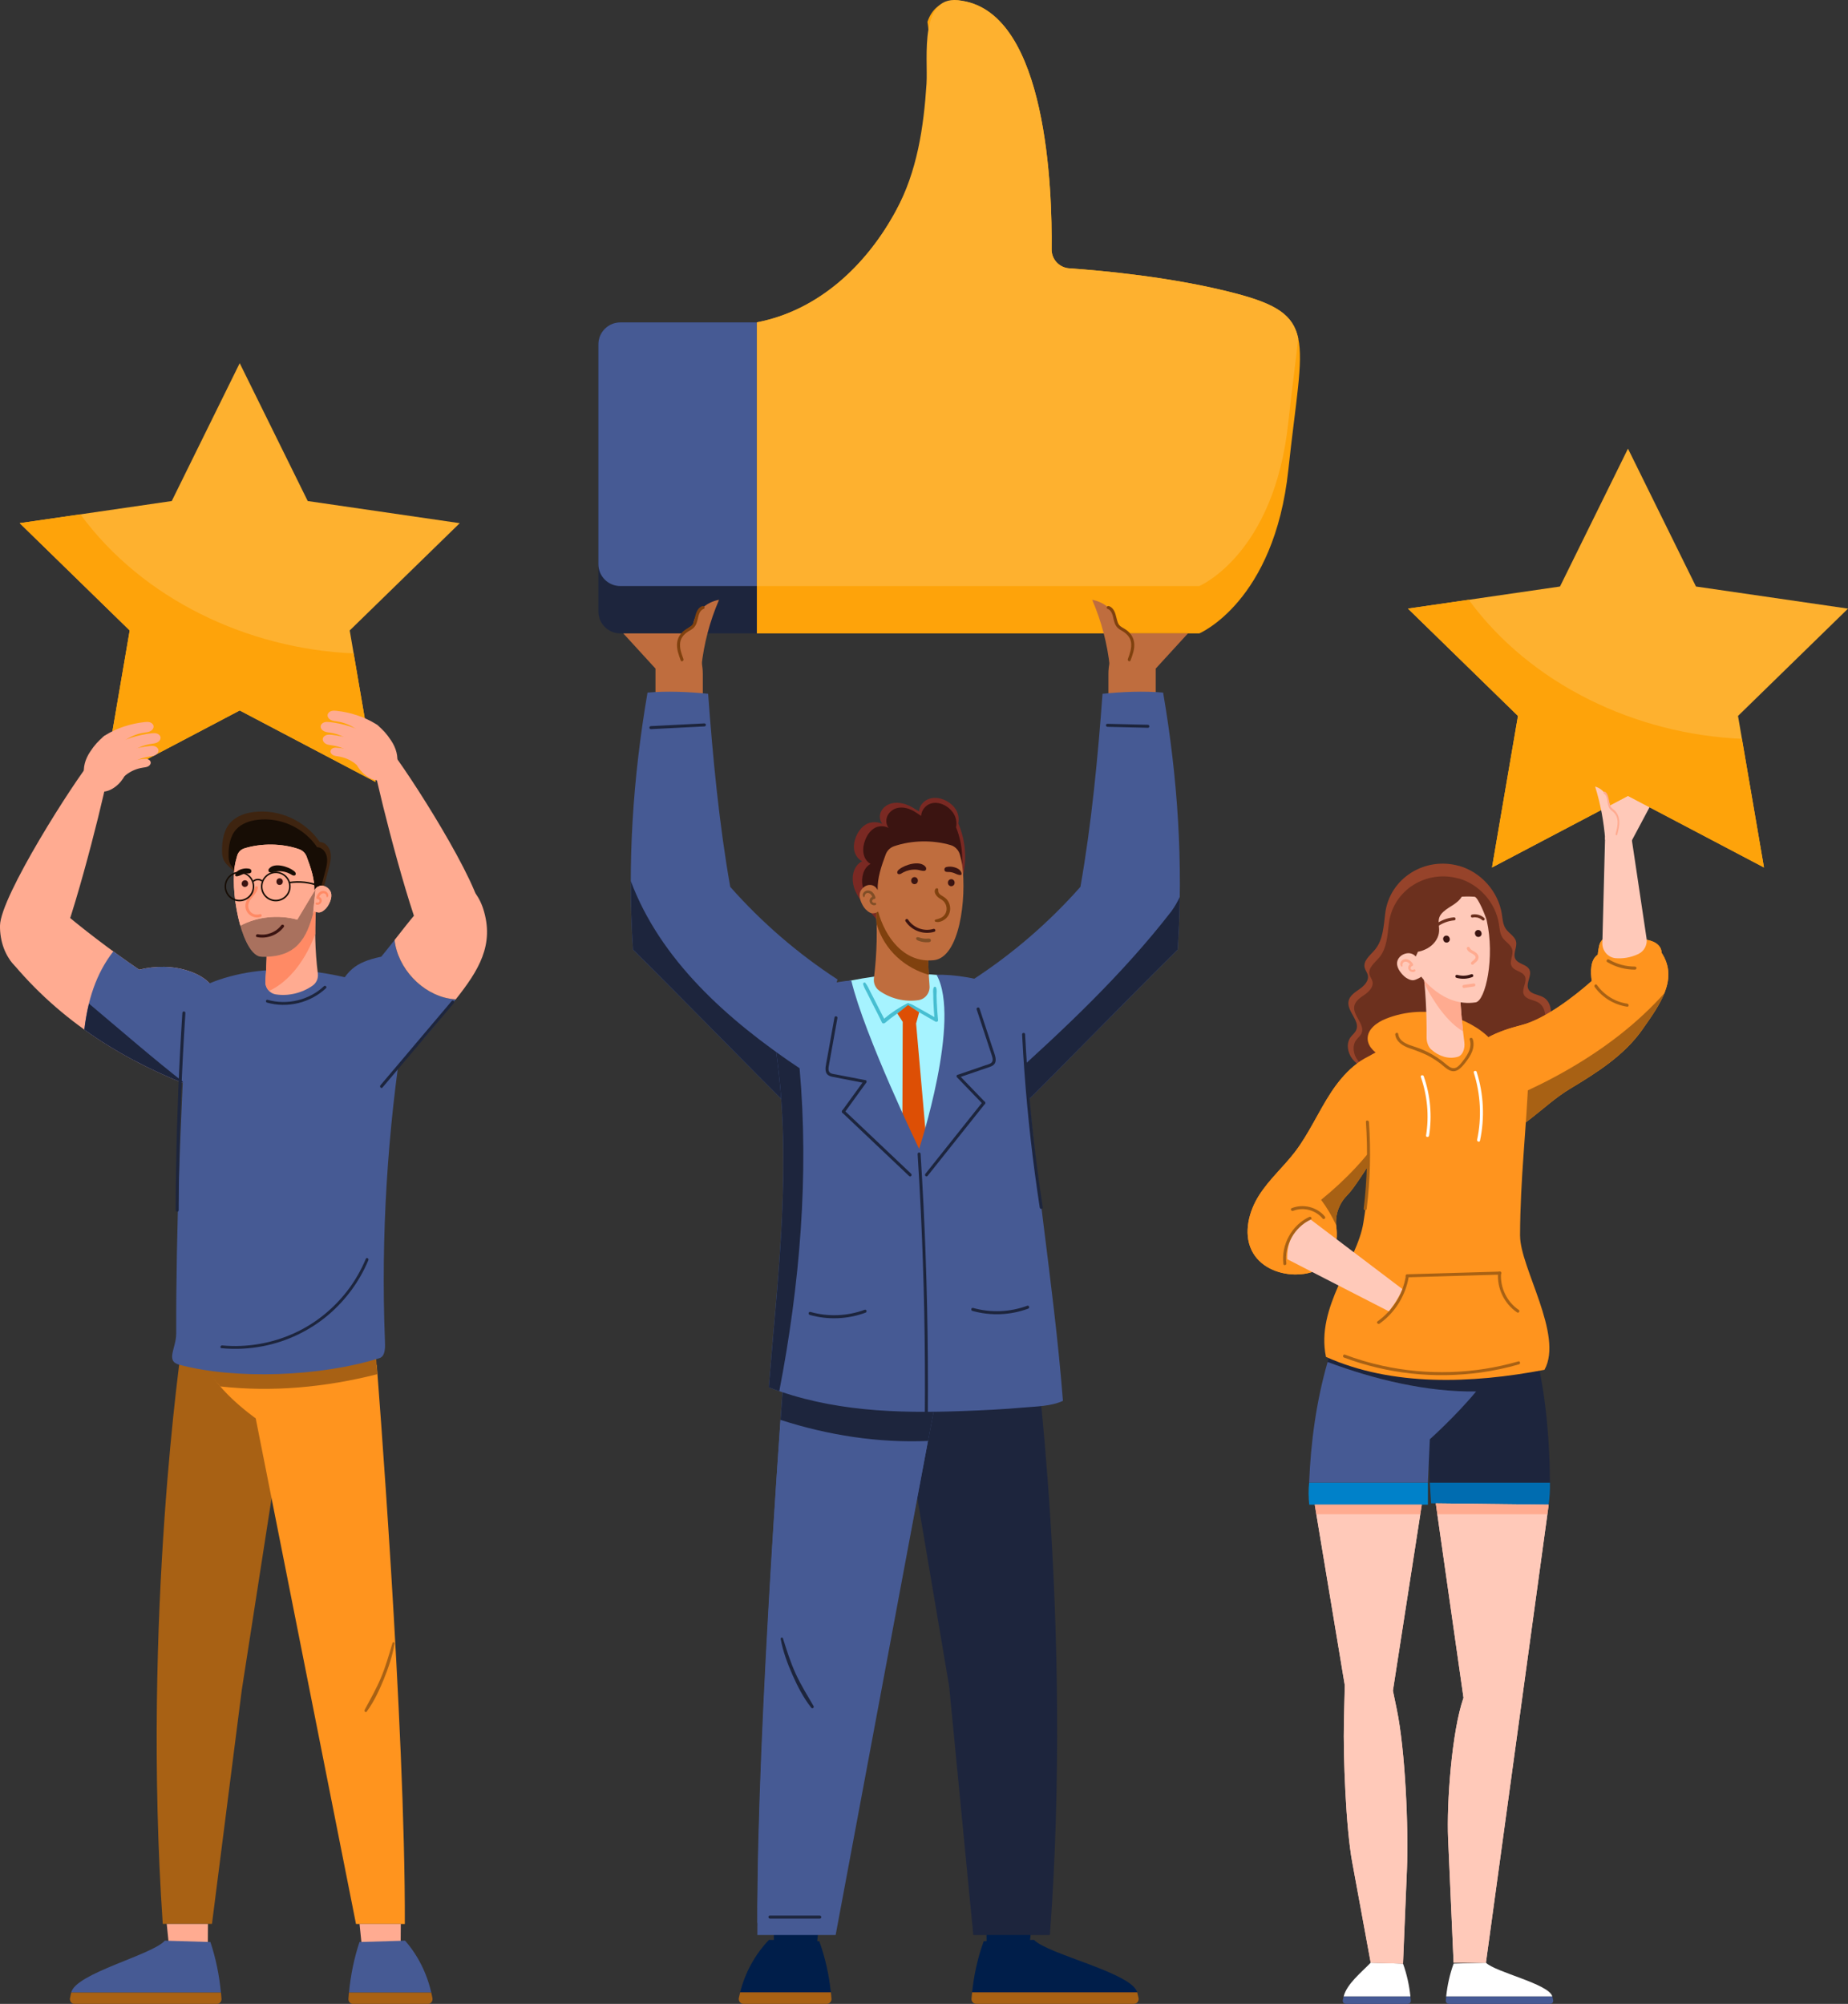 <svg width="83" height="90" viewBox="0 0 83 90" fill="none" xmlns="http://www.w3.org/2000/svg">
<rect x="0" y="0" width="83" height="90" fill="#333333" stroke="none"/>
<g clip-path="url(#clip0_1107_6516)">
<path d="M33.992 14.478V28.448H27.859C27.315 28.448 26.875 28.005 26.875 27.46V15.465C26.875 14.921 27.317 14.48 27.859 14.48H33.992V14.478Z" fill="#1D253D"/>
<path d="M57.865 21.092C57.235 27.033 53.865 28.448 53.865 28.448H33.994V14.478C39.57 13.404 42.226 6.531 41.651 3.087C41.752 2.311 41.754 1.591 41.655 0.981C42.049 -0.199 43.211 0.038 43.211 0.038C47.044 0.64 47.262 8.599 47.233 11.194C47.226 11.643 47.571 12.021 48.022 12.052C49.487 12.152 52.681 12.442 55.482 13.175C57.319 13.656 58.081 14.139 58.308 15.19C58.547 16.3 58.189 18.046 57.865 21.092Z" fill="#FEA30A"/>
<path d="M33.992 14.478V26.321H27.859C27.315 26.321 26.875 25.878 26.875 25.336V15.465C26.875 14.921 27.317 14.48 27.859 14.48H33.992V14.478Z" fill="#465A94"/>
<path d="M58.306 15.19C58.209 16.16 58.031 17.389 57.863 18.965C57.233 24.905 53.863 26.321 53.863 26.321H33.992V14.478C36.772 13.944 38.935 11.887 40.245 9.455C41.191 7.701 41.486 5.724 41.613 3.76C41.687 2.612 41.24 -0.365 43.209 0.036C47.042 0.637 47.26 8.597 47.231 11.192C47.224 11.641 47.569 12.018 48.02 12.05C49.485 12.15 52.679 12.44 55.48 13.173C57.317 13.654 58.079 14.137 58.306 15.188V15.19Z" fill="#FEB12F"/>
<path d="M50.363 28.448H53.354L51.908 30.028V31.74H49.783V30.261C49.783 29.922 49.855 29.587 49.993 29.278L50.363 28.45V28.448Z" fill="#BF6D3E"/>
<path d="M50.278 29.814C50.604 29.655 50.822 29.293 50.81 28.93C50.797 28.568 50.556 28.223 50.219 28.085C50.16 27.5 49.631 27.041 49.053 26.939C49.468 27.896 49.736 28.916 49.846 29.954L50.278 29.814Z" fill="#BF6D3E"/>
<path d="M49.811 27.223C50.023 27.301 50.095 27.534 50.139 27.733C50.167 27.848 50.19 27.975 50.266 28.07C50.344 28.168 50.471 28.212 50.571 28.282C50.774 28.422 50.914 28.628 50.939 28.875C50.969 29.147 50.869 29.413 50.776 29.663C50.747 29.746 50.626 29.68 50.656 29.6C50.742 29.365 50.838 29.106 50.8 28.852C50.761 28.602 50.581 28.439 50.372 28.32C50.281 28.27 50.196 28.212 50.135 28.123C50.08 28.043 50.048 27.945 50.025 27.85C49.978 27.664 49.949 27.42 49.743 27.344C49.661 27.314 49.726 27.193 49.807 27.223H49.811Z" fill="#80410E"/>
<path d="M30.985 28.448H27.994L29.44 30.028V31.74H31.565V30.261C31.565 29.922 31.493 29.587 31.356 29.278L30.985 28.45V28.448Z" fill="#BF6D3E"/>
<path d="M43.705 43.992C45.489 42.831 47.115 41.426 48.525 39.831C49.023 37.019 49.31 34.007 49.518 31.16C50.39 31.073 51.368 31.026 52.24 31.107C52.896 34.935 53.152 38.776 52.892 42.651C50.492 45.025 47.928 47.678 45.528 50.055L43.707 43.994L43.705 43.992Z" fill="#465A94"/>
<path d="M52.627 40.907C52.771 40.706 52.887 40.498 52.986 40.286C52.976 41.072 52.944 41.86 52.891 42.65C50.491 45.025 47.927 47.678 45.527 50.055L45.103 48.646C47.762 46.252 50.387 43.803 52.629 40.907H52.627Z" fill="#1D253D"/>
<path d="M49.736 32.509C50.341 32.524 50.947 32.538 51.552 32.551C51.639 32.551 51.645 32.689 51.558 32.687C50.953 32.672 50.348 32.657 49.742 32.644C49.655 32.644 49.649 32.507 49.736 32.509Z" fill="#1D253D"/>
<path d="M37.617 43.992C35.833 42.831 34.207 41.426 32.797 39.831C32.3 37.019 32.012 34.007 31.805 31.16C30.933 31.073 29.955 31.026 29.082 31.107C28.426 34.935 28.17 38.776 28.43 42.651C30.831 45.025 33.394 47.678 35.795 50.055L37.615 43.994L37.617 43.992Z" fill="#465A94"/>
<path d="M35.91 47.979C35.95 48.434 35.982 48.89 36.008 49.345L35.796 50.053C33.395 47.678 30.832 45.025 28.432 42.648C28.362 41.621 28.33 40.596 28.332 39.572C29.651 43.093 32.636 45.79 35.912 47.977L35.91 47.979Z" fill="#1D253D"/>
<path d="M29.23 32.613C30.032 32.572 30.834 32.532 31.635 32.49C31.721 32.486 31.728 32.621 31.641 32.625C30.839 32.666 30.037 32.706 29.236 32.748C29.149 32.752 29.143 32.617 29.23 32.613Z" fill="#1D253D"/>
<path d="M34.752 86.364C34.752 86.697 34.754 87.021 34.758 87.332H36.687L36.795 86.364H34.75H34.752Z" fill="#001E4A"/>
<path d="M44.305 86.364C44.305 86.697 44.307 87.021 44.311 87.332H46.24L46.348 86.364H44.303H44.305Z" fill="#001E4A"/>
<path d="M46.417 60.046C41.305 60.609 40.566 63.535 40.566 63.535L42.63 75.733L43.714 86.907H47.154C48.193 72.935 46.419 60.044 46.419 60.044L46.417 60.046Z" fill="#1D253D"/>
<path d="M41.938 63.368C41.938 63.368 44.211 61.91 44.478 60.635L35.263 60.938C35.263 60.938 33.98 77.412 34.016 86.365H37.532L41.938 63.368Z" fill="#465A94"/>
<path d="M41.679 64.717L37.532 86.906H34.016C33.989 80.246 34.694 68.878 35.054 63.772C37.196 64.463 39.435 64.81 41.677 64.717H41.679Z" fill="#465A94"/>
<path d="M35.057 63.772C35.181 62.016 35.266 60.935 35.266 60.935L44.481 60.632C44.214 61.908 41.941 63.365 41.941 63.365L41.682 64.717C39.438 64.812 37.201 64.463 35.059 63.772H35.057Z" fill="#1D253D"/>
<path d="M43.697 61.914C44.148 61.461 44.544 60.944 44.646 60.452L36.02 60.044C36.02 60.044 35.95 60.971 35.916 61.357C38.488 61.956 41.117 62.179 43.695 61.914H43.697Z" fill="#1D253D"/>
<path d="M36.797 87.186L34.538 87.125C33.909 87.78 33.46 88.606 33.24 89.487H37.317C37.235 88.703 37.067 87.93 36.797 87.189V87.186Z" fill="#001E4A"/>
<path d="M33.243 89.485C33.222 89.57 33.201 89.654 33.184 89.739C33.158 89.873 33.258 89.998 33.393 89.998H37.132C37.256 89.998 37.356 89.892 37.345 89.767C37.337 89.671 37.328 89.578 37.318 89.483H33.241L33.243 89.485Z" fill="#A86114"/>
<path d="M44.181 87.186L46.44 87.125C47.068 87.78 50.857 88.606 51.077 89.487H43.66C43.743 88.703 43.91 87.93 44.181 87.189V87.186Z" fill="#001E4A"/>
<path d="M51.076 89.485C51.097 89.57 51.119 89.654 51.136 89.739C51.161 89.873 51.062 89.998 50.926 89.998H43.847C43.722 89.998 43.623 89.892 43.634 89.767C43.642 89.671 43.651 89.578 43.661 89.483H51.078L51.076 89.485Z" fill="#A86114"/>
<path d="M36.541 76.627C36.262 76.146 35.968 75.676 35.737 75.17C35.502 74.657 35.335 74.123 35.165 73.585C35.144 73.519 35.051 73.547 35.064 73.612C35.165 74.17 35.366 74.712 35.595 75.229C35.824 75.744 36.088 76.261 36.442 76.704C36.488 76.761 36.577 76.686 36.541 76.627Z" fill="#1D253D"/>
<path d="M34.576 86.034H36.817C36.904 86.034 36.91 86.169 36.824 86.169H34.582C34.495 86.169 34.489 86.034 34.576 86.034Z" fill="#1D253D"/>
<path d="M45.5 45.64C45.473 45.04 45.056 44.521 44.436 44.297C43.123 43.818 41.65 43.672 40.217 43.767C38.9 43.854 37.609 44.135 36.345 44.506C35.522 44.748 35.007 45.485 35.134 46.241C35.888 50.752 36.144 55.398 35.852 59.959C39.23 60.94 42.598 61.226 45.793 60.109C45.901 55.44 45.718 50.315 45.5 45.64Z" fill="#A6F3FF"/>
<path d="M40.743 45.066C40.374 45.254 40.025 45.483 39.71 45.752C39.572 45.498 39.447 45.237 39.316 44.981C39.244 44.841 39.172 44.699 39.098 44.559C39.028 44.424 38.965 44.267 38.867 44.146C38.827 44.097 38.751 44.15 38.766 44.206C38.804 44.349 38.89 44.489 38.958 44.621C39.03 44.767 39.104 44.915 39.178 45.061C39.322 45.349 39.477 45.633 39.612 45.926C39.638 45.979 39.708 45.974 39.746 45.943C40.08 45.659 40.438 45.409 40.825 45.201C40.916 45.153 40.836 45.019 40.745 45.063L40.743 45.066Z" fill="#47BED1"/>
<path d="M42.076 45.068C42.072 44.945 42.068 44.822 42.065 44.699C42.065 44.589 42.091 44.443 42.038 44.343C42.019 44.307 41.962 44.307 41.943 44.343C41.89 44.438 41.913 44.578 41.915 44.684C41.915 44.811 41.919 44.94 41.926 45.068C41.934 45.273 41.949 45.476 41.966 45.68C41.797 45.582 41.627 45.487 41.46 45.392C41.356 45.332 41.252 45.275 41.147 45.218C41.043 45.161 40.941 45.091 40.823 45.07C40.783 45.061 40.755 45.106 40.783 45.139C40.861 45.231 40.973 45.281 41.075 45.343C41.176 45.404 41.28 45.464 41.384 45.523C41.595 45.644 41.805 45.764 42.017 45.885C42.063 45.911 42.137 45.879 42.131 45.82C42.106 45.57 42.089 45.32 42.078 45.068H42.076Z" fill="#47BED1"/>
<path d="M40.783 45.14L40.303 45.519L40.544 45.896L40.5 58.677L41.452 59.175L42.261 58.677L41.145 45.968L41.283 45.466L40.783 45.14Z" fill="#DD4F05"/>
<path d="M34.847 47.148C34.684 46.057 35.131 44.875 36.011 44.555C36.67 44.316 37.502 44.089 38.234 44.036C38.829 46.521 41.28 51.597 41.28 51.597C41.28 51.597 43.187 45.786 42.065 43.784C42.781 43.746 44.146 43.949 44.864 44.316C45.539 44.661 45.962 45.773 46.013 46.635C46.326 51.968 47.321 57.508 47.74 62.916C47.22 63.16 46.54 63.166 45.979 63.215C45.067 63.298 44.15 63.34 43.236 63.374C40.268 63.484 37.334 63.389 34.527 62.308C34.934 57.243 35.592 52.194 34.843 47.148H34.847Z" fill="#465A94"/>
<path d="M35.912 47.978C36.339 52.794 35.924 57.694 35.001 62.48C34.845 62.425 34.686 62.37 34.529 62.308C34.934 57.277 35.584 52.26 34.859 47.249C35.207 47.499 35.556 47.743 35.912 47.978Z" fill="#1D253D"/>
<path d="M43.012 48.273L44.017 47.928C44.102 47.898 44.184 47.87 44.269 47.841C44.343 47.815 44.424 47.796 44.491 47.758C44.635 47.678 44.58 47.506 44.538 47.379C44.316 46.697 44.089 46.017 43.865 45.335C43.837 45.252 43.967 45.21 43.994 45.292C44.184 45.873 44.375 46.451 44.566 47.032C44.61 47.167 44.663 47.301 44.697 47.438C44.722 47.538 44.735 47.65 44.688 47.745C44.64 47.841 44.544 47.888 44.447 47.921C44.307 47.97 44.168 48.017 44.026 48.065C43.7 48.178 43.376 48.288 43.05 48.4C42.967 48.428 42.925 48.298 43.008 48.271L43.012 48.273Z" fill="#1D253D"/>
<path d="M43.096 48.309C43.474 48.701 43.853 49.095 44.232 49.487C44.294 49.55 44.2 49.65 44.141 49.587L43.005 48.408C42.943 48.345 43.036 48.245 43.096 48.309Z" fill="#1D253D"/>
<path d="M41.561 52.722C42.42 51.644 43.278 50.565 44.137 49.487C44.192 49.419 44.292 49.51 44.237 49.578C43.377 50.656 42.52 51.735 41.66 52.813C41.605 52.881 41.506 52.79 41.561 52.722Z" fill="#1D253D"/>
<path d="M38.865 48.512L37.822 48.311C37.735 48.294 37.648 48.277 37.562 48.26C37.485 48.245 37.403 48.239 37.331 48.209C37.176 48.15 37.208 47.972 37.231 47.84C37.356 47.135 37.485 46.43 37.612 45.722C37.627 45.635 37.494 45.612 37.479 45.699C37.371 46.298 37.263 46.9 37.155 47.499C37.13 47.639 37.098 47.781 37.081 47.921C37.071 48.023 37.073 48.137 37.134 48.224C37.195 48.313 37.297 48.343 37.397 48.364C37.542 48.394 37.687 48.419 37.833 48.449C38.169 48.514 38.508 48.578 38.844 48.644C38.931 48.66 38.954 48.527 38.868 48.51L38.865 48.512Z" fill="#1D253D"/>
<path d="M38.785 48.559C38.466 49.001 38.144 49.442 37.824 49.885C37.773 49.955 37.877 50.041 37.93 49.972C38.25 49.529 38.571 49.088 38.891 48.645C38.942 48.575 38.838 48.489 38.785 48.559Z" fill="#1D253D"/>
<path d="M40.921 52.715C39.92 51.766 38.921 50.819 37.919 49.87C37.856 49.811 37.769 49.915 37.833 49.976C38.834 50.925 39.833 51.872 40.834 52.821C40.898 52.881 40.985 52.777 40.921 52.715Z" fill="#1D253D"/>
<path d="M41.346 51.824C41.444 53.345 41.52 54.868 41.573 56.393C41.628 57.916 41.66 59.442 41.672 60.967C41.679 61.825 41.679 62.685 41.672 63.543C41.672 63.63 41.537 63.637 41.537 63.55C41.55 62.024 41.541 60.499 41.512 58.976C41.482 57.45 41.429 55.927 41.357 54.404C41.317 53.546 41.268 52.69 41.213 51.832C41.207 51.745 41.344 51.739 41.349 51.826L41.346 51.824Z" fill="#1D253D"/>
<path d="M43.703 58.743C44.503 58.968 45.359 58.934 46.138 58.645C46.22 58.616 46.26 58.745 46.18 58.775C45.38 59.071 44.495 59.107 43.674 58.876C43.589 58.853 43.619 58.72 43.703 58.743Z" fill="#1D253D"/>
<path d="M36.399 58.923C37.199 59.148 38.054 59.114 38.833 58.826C38.916 58.796 38.956 58.925 38.875 58.955C38.075 59.252 37.19 59.288 36.369 59.057C36.284 59.033 36.314 58.9 36.399 58.923Z" fill="#1D253D"/>
<path d="M43.202 39.5C43.444 38.674 43.382 37.765 43.037 36.977C43.084 36.784 43.046 36.559 42.948 36.388C42.851 36.216 42.696 36.078 42.525 35.981C42.292 35.852 42.011 35.79 41.757 35.869C41.502 35.945 41.287 36.176 41.276 36.443C41.079 36.324 40.914 36.208 40.696 36.131C40.478 36.055 40.239 36.026 40.019 36.089C39.796 36.153 39.597 36.32 39.536 36.54C39.472 36.763 39.574 37.03 39.784 37.123C39.614 36.917 39.225 36.877 38.979 36.983C38.734 37.089 38.558 37.316 38.454 37.561C38.372 37.756 38.327 37.975 38.365 38.184C38.404 38.394 38.533 38.591 38.725 38.68C38.361 38.862 38.243 39.305 38.319 39.705C38.395 40.106 38.647 40.449 38.912 40.758C39.176 41.068 39.468 41.364 39.65 41.729L43.205 39.498L43.202 39.5Z" fill="#7A2923"/>
<path d="M43.086 39.585C43.3 38.79 43.247 37.913 42.94 37.157C42.98 36.97 42.948 36.756 42.859 36.591C42.773 36.426 42.635 36.292 42.483 36.199C42.275 36.074 42.026 36.017 41.799 36.091C41.572 36.165 41.382 36.388 41.371 36.644C41.196 36.53 41.05 36.417 40.857 36.343C40.664 36.269 40.451 36.242 40.254 36.303C40.057 36.364 39.881 36.525 39.824 36.737C39.767 36.949 39.858 37.208 40.044 37.299C39.894 37.099 39.547 37.061 39.329 37.165C39.111 37.267 38.954 37.485 38.861 37.722C38.787 37.911 38.749 38.121 38.782 38.322C38.816 38.523 38.931 38.714 39.102 38.799C38.778 38.974 38.672 39.4 38.74 39.786C38.808 40.171 39.03 40.502 39.267 40.798C39.504 41.095 39.763 41.381 39.926 41.731L43.086 39.583V39.585Z" fill="#3B1411"/>
<path d="M39.327 40.632C39.414 41.731 39.388 42.839 39.251 43.934C39.223 44.155 39.316 44.375 39.501 44.502C40.004 44.856 40.648 45.011 41.251 44.919C41.558 44.873 41.774 44.591 41.749 44.28C41.689 43.568 41.672 42.892 41.689 42.157C41.088 41.394 40.252 40.928 39.327 40.629V40.632Z" fill="#BF6D3E"/>
<path d="M41.688 42.159C41.087 41.396 40.251 40.93 39.326 40.631C39.349 40.922 39.362 41.21 39.371 41.5C39.735 42.722 40.683 43.483 41.716 43.782C41.686 43.248 41.676 42.72 41.688 42.157V42.159Z" fill="#80410E"/>
<path d="M43.215 38.839C43.42 40.375 43.099 43.004 41.941 43.125C40.58 43.265 39.743 42.053 39.439 40.936C39.443 40.956 39.314 41.028 39.18 41.021C39.049 41.013 38.876 40.858 38.804 40.752C38.666 40.544 38.524 40.22 38.672 39.983C38.852 39.697 39.248 39.64 39.417 39.975C39.405 39.415 39.587 38.898 39.779 38.377C39.843 38.206 39.976 38.07 40.15 38.009C40.937 37.735 41.903 37.718 42.703 37.958C42.902 38.017 43.052 38.18 43.111 38.379C43.158 38.542 43.198 38.716 43.215 38.843V38.839Z" fill="#BF6D3E"/>
<path d="M41.572 38.934C41.324 38.621 40.644 38.837 40.395 39.038C40.348 39.074 40.293 39.123 40.299 39.187C40.301 39.221 40.321 39.25 40.354 39.259C40.431 39.28 40.505 39.216 40.568 39.182C40.653 39.138 40.742 39.104 40.835 39.083C40.949 39.057 41.07 39.051 41.186 39.062C41.301 39.074 41.408 39.127 41.523 39.11C41.612 39.098 41.614 38.985 41.569 38.93L41.572 38.934Z" fill="#3B1411"/>
<path d="M41.212 39.485C41.205 39.466 41.195 39.451 41.18 39.437C41.167 39.422 41.15 39.411 41.131 39.405C41.114 39.396 41.093 39.39 41.074 39.392C41.061 39.392 41.047 39.396 41.034 39.398C41.008 39.405 40.985 39.417 40.968 39.437C40.96 39.447 40.953 39.458 40.945 39.466C40.932 39.489 40.924 39.515 40.924 39.542V39.559C40.924 39.581 40.928 39.6 40.937 39.617C40.943 39.636 40.953 39.651 40.968 39.665C40.981 39.68 40.998 39.691 41.017 39.697C41.034 39.706 41.055 39.712 41.074 39.71L41.114 39.703C41.14 39.697 41.163 39.684 41.18 39.665C41.188 39.655 41.195 39.644 41.203 39.636C41.216 39.612 41.224 39.587 41.224 39.559V39.542C41.224 39.521 41.22 39.502 41.212 39.485Z" fill="#3B1411"/>
<path d="M42.862 39.578C42.856 39.559 42.845 39.545 42.83 39.53C42.818 39.515 42.801 39.504 42.782 39.498C42.765 39.489 42.744 39.483 42.724 39.485C42.712 39.485 42.697 39.489 42.684 39.492C42.659 39.498 42.636 39.511 42.619 39.53C42.61 39.54 42.604 39.551 42.595 39.559C42.583 39.583 42.574 39.608 42.574 39.636V39.653C42.574 39.674 42.578 39.693 42.587 39.71C42.593 39.729 42.604 39.744 42.619 39.759C42.631 39.773 42.648 39.784 42.667 39.79C42.684 39.799 42.706 39.805 42.724 39.803L42.765 39.797C42.79 39.79 42.813 39.778 42.83 39.759C42.839 39.748 42.845 39.737 42.854 39.729C42.866 39.706 42.875 39.68 42.875 39.653V39.636C42.875 39.614 42.871 39.595 42.862 39.578Z" fill="#3B1411"/>
<path d="M43.16 39.153C43.101 39.038 42.976 38.981 42.855 38.949C42.737 38.917 42.616 38.913 42.498 38.943C42.443 38.956 42.409 39.013 42.417 39.068C42.43 39.159 42.508 39.163 42.58 39.163C42.678 39.163 42.771 39.178 42.862 39.216C42.923 39.242 43.243 39.403 43.179 39.199C43.175 39.182 43.169 39.167 43.16 39.155V39.153Z" fill="#3B1411"/>
<path d="M41.753 42.159C41.708 42.144 41.653 42.159 41.607 42.159C41.564 42.159 41.514 42.157 41.477 42.151C41.433 42.144 41.389 42.136 41.344 42.123C41.295 42.11 41.251 42.089 41.2 42.093C41.147 42.098 41.128 42.153 41.16 42.193C41.194 42.237 41.249 42.252 41.3 42.269C41.348 42.286 41.397 42.297 41.446 42.305C41.499 42.314 41.55 42.318 41.602 42.32C41.655 42.32 41.725 42.326 41.772 42.299C41.829 42.265 41.816 42.178 41.753 42.159Z" fill="#804E26"/>
<path d="M39.295 40.549C39.248 40.566 39.18 40.54 39.17 40.485C39.163 40.458 39.178 40.434 39.195 40.411C39.212 40.39 39.237 40.377 39.261 40.377C39.299 40.377 39.331 40.339 39.318 40.301C39.273 40.14 39.144 39.975 38.958 39.994C38.876 40.002 38.801 40.049 38.765 40.125C38.748 40.161 38.746 40.201 38.755 40.237C38.761 40.258 38.789 40.316 38.818 40.288C38.837 40.271 38.831 40.246 38.837 40.225C38.844 40.201 38.854 40.18 38.867 40.159C38.895 40.119 38.941 40.104 38.988 40.108C39.083 40.117 39.142 40.193 39.178 40.276C39.093 40.314 39.038 40.409 39.064 40.506C39.091 40.612 39.212 40.68 39.316 40.648C39.379 40.629 39.352 40.528 39.288 40.549H39.295Z" fill="#804E26"/>
<path d="M42.483 40.356C42.414 40.29 42.327 40.248 42.248 40.193C42.162 40.131 42.128 40.063 42.138 39.957C42.145 39.885 42.05 39.877 42.016 39.923C41.914 40.068 42.054 40.245 42.168 40.328C42.238 40.379 42.316 40.413 42.376 40.474C42.428 40.527 42.469 40.595 42.492 40.667C42.538 40.815 42.515 40.976 42.418 41.097C42.314 41.228 42.172 41.262 42.018 41.303C41.969 41.315 41.971 41.385 42.018 41.398C42.179 41.447 42.358 41.36 42.477 41.256C42.606 41.142 42.678 40.974 42.676 40.803C42.674 40.635 42.604 40.466 42.481 40.351L42.483 40.356Z" fill="#80410E"/>
<path d="M41.965 41.849C41.477 41.993 40.949 41.803 40.67 41.377C40.621 41.303 40.736 41.231 40.784 41.303C41.032 41.676 41.493 41.847 41.923 41.72C42.008 41.695 42.05 41.824 41.965 41.849Z" fill="#3B1411"/>
<path d="M46.04 46.451C46.145 48.485 46.328 50.512 46.592 52.531C46.666 53.097 46.747 53.663 46.834 54.226C46.846 54.313 46.711 54.317 46.698 54.233C46.391 52.22 46.16 50.197 46.012 48.167C45.97 47.597 45.936 47.029 45.906 46.459C45.902 46.373 46.038 46.366 46.042 46.453L46.04 46.451Z" fill="#1D253D"/>
<path d="M31.069 29.814C30.743 29.655 30.525 29.293 30.538 28.93C30.55 28.568 30.792 28.223 31.128 28.085C31.188 27.5 31.717 27.041 32.295 26.939C31.88 27.896 31.611 28.916 31.501 29.954L31.069 29.814Z" fill="#BF6D3E"/>
<path d="M31.54 27.223C31.328 27.301 31.256 27.534 31.212 27.733C31.184 27.848 31.161 27.975 31.085 28.07C31.006 28.168 30.879 28.212 30.78 28.282C30.577 28.422 30.437 28.628 30.412 28.875C30.382 29.147 30.481 29.413 30.575 29.663C30.604 29.746 30.725 29.68 30.695 29.6C30.608 29.365 30.513 29.106 30.551 28.852C30.589 28.602 30.769 28.439 30.979 28.32C31.07 28.27 31.155 28.212 31.216 28.123C31.271 28.043 31.303 27.945 31.326 27.85C31.373 27.664 31.402 27.42 31.608 27.344C31.69 27.314 31.625 27.193 31.544 27.223H31.54Z" fill="#80410E"/>
<path d="M65.543 38.892C66.517 39.17 67.294 40.045 67.452 41.047C67.488 41.278 67.499 41.526 67.632 41.718C67.772 41.924 68.037 42.049 68.092 42.29C68.151 42.547 67.937 42.833 68.06 43.068C68.185 43.305 68.568 43.307 68.689 43.547C68.82 43.813 68.521 44.146 68.642 44.417C68.752 44.665 69.103 44.659 69.334 44.799C69.548 44.928 69.656 45.191 69.656 45.441C69.656 45.691 69.561 45.932 69.448 46.154C68.78 47.479 67.418 48.381 65.966 48.678C64.514 48.974 62.984 48.714 61.616 48.139C61.29 48.004 60.96 47.841 60.742 47.563C60.524 47.286 60.45 46.866 60.66 46.582C60.738 46.477 60.852 46.394 60.907 46.273C61.106 45.849 60.475 45.419 60.569 44.962C60.619 44.714 60.861 44.563 61.068 44.417C61.276 44.271 61.487 44.051 61.434 43.803C61.409 43.682 61.32 43.58 61.29 43.46C61.216 43.146 61.544 42.903 61.752 42.655C62.122 42.214 62.143 41.589 62.215 41.019C62.412 39.443 64 38.454 65.543 38.894V38.892Z" fill="#96432A"/>
<path d="M65.518 39.454C66.436 39.714 67.169 40.54 67.319 41.485C67.353 41.703 67.364 41.937 67.489 42.119C67.62 42.312 67.872 42.43 67.922 42.659C67.978 42.903 67.776 43.172 67.893 43.392C68.009 43.617 68.373 43.617 68.486 43.845C68.61 44.097 68.327 44.411 68.441 44.667C68.545 44.9 68.875 44.896 69.095 45.028C69.298 45.148 69.4 45.396 69.398 45.633C69.398 45.868 69.307 46.097 69.201 46.307C68.57 47.557 67.287 48.407 65.916 48.688C64.544 48.97 63.102 48.722 61.813 48.18C61.506 48.051 61.195 47.898 60.99 47.635C60.785 47.375 60.715 46.977 60.912 46.71C60.986 46.61 61.094 46.532 61.147 46.417C61.333 46.017 60.74 45.612 60.827 45.18C60.876 44.947 61.102 44.803 61.299 44.667C61.494 44.53 61.695 44.322 61.644 44.089C61.619 43.974 61.536 43.879 61.508 43.765C61.439 43.468 61.748 43.239 61.945 43.006C62.294 42.591 62.313 42.002 62.381 41.464C62.567 39.977 64.064 39.045 65.52 39.46L65.518 39.454Z" fill="#6C301E"/>
<path d="M74.624 42.784C74.631 42.61 74.514 42.449 74.368 42.356C74.222 42.263 74.049 42.223 73.877 42.191C73.377 42.096 72.87 42.045 72.361 42.041C72.099 42.038 71.873 42.225 71.822 42.483C71.796 42.615 71.771 42.748 71.764 42.873C71.419 43.11 71.432 43.644 71.491 44.059C70.689 44.769 69.375 45.776 68.335 46.04C67.296 46.303 66.187 46.737 65.687 47.687C65.34 48.345 65.357 49.127 65.389 49.871C65.412 50.411 65.467 51.023 66.178 51.201C66.4 51.256 66.635 51.248 66.862 51.205C68.316 50.924 69.246 49.665 70.511 48.903C71.72 48.176 72.95 47.398 73.761 46.244C74.571 45.089 75.395 43.966 74.624 42.784Z" fill="#FF941E"/>
<path d="M74.751 44.61C74.993 44.009 75.029 43.405 74.624 42.784C74.631 42.61 74.514 42.449 74.368 42.356C74.222 42.263 74.049 42.223 73.877 42.191C73.377 42.096 72.87 42.045 72.361 42.041C72.099 42.038 71.873 42.225 71.822 42.483C71.796 42.615 71.771 42.748 71.764 42.873C71.419 43.11 71.432 43.644 71.491 44.059C70.689 44.769 69.375 45.776 68.335 46.04C67.296 46.303 66.187 46.737 65.687 47.687C65.34 48.345 65.357 49.127 65.389 49.871C65.393 49.991 65.401 50.116 65.416 50.239C68.833 49.11 72.319 47.333 74.751 44.612V44.61Z" fill="#FF941E"/>
<path d="M65.416 50.237C65.469 50.663 65.626 51.063 66.178 51.201C66.4 51.256 66.635 51.248 66.862 51.205C68.316 50.924 69.245 49.665 70.511 48.903C71.72 48.176 72.95 47.398 73.76 46.244C74.146 45.695 74.533 45.155 74.751 44.61C72.319 47.331 68.832 49.108 65.416 50.237Z" fill="#A86114"/>
<path d="M72.09 37.596L71.967 42.354C71.959 42.706 72.221 43.009 72.572 43.036C72.854 43.057 73.21 43.026 73.591 42.843C73.851 42.718 73.995 42.432 73.953 42.149L73.26 37.511C73.26 37.511 72.642 37.46 72.092 37.598L72.09 37.596Z" fill="#FFC9B9"/>
<path d="M73.084 45.078C72.538 44.998 72.043 44.687 71.723 44.237C71.672 44.165 71.573 44.259 71.623 44.328C71.966 44.807 72.5 45.127 73.08 45.214C73.167 45.227 73.171 45.091 73.086 45.078H73.084Z" fill="#A86114"/>
<path d="M73.436 43.413C73.023 43.413 72.617 43.305 72.261 43.094C72.187 43.049 72.113 43.163 72.187 43.208C72.562 43.433 72.993 43.551 73.43 43.549C73.516 43.549 73.523 43.413 73.436 43.413Z" fill="#A86114"/>
<path d="M65.023 45.591C64.115 45.349 63.132 45.404 62.258 45.75C61.849 45.911 61.411 46.222 61.426 46.663C61.441 47.044 61.794 47.317 62.129 47.498C63.369 48.167 64.855 48.366 66.227 48.05C66.896 47.896 67.561 47.343 66.962 46.692C66.466 46.154 65.721 45.779 65.023 45.593V45.591Z" fill="#FF941E"/>
<path d="M62.108 47.25C61.139 47.405 60.353 48.195 59.784 49.061C59.215 49.928 58.791 50.909 58.167 51.729C57.653 52.402 57.011 52.959 56.552 53.68C56.092 54.398 55.84 55.373 56.213 56.15C56.569 56.889 57.394 57.23 58.16 57.241C58.719 57.247 59.316 57.086 59.678 56.625C59.949 56.281 60.053 55.811 60.038 55.358C60.036 55.267 60.028 55.175 60.015 55.084C59.949 54.561 60.146 54.048 60.5 53.688C60.612 53.574 60.713 53.447 60.8 53.326C61.427 52.449 62.011 51.513 62.312 50.453C62.612 49.394 62.629 48.206 62.108 47.252V47.25Z" fill="#FF941E"/>
<path d="M62.223 50.727C62.252 50.635 62.284 50.544 62.312 50.451C62.612 49.392 62.629 48.203 62.108 47.25C61.139 47.405 60.353 48.195 59.784 49.061C59.215 49.928 58.791 50.909 58.167 51.729C57.653 52.402 57.011 52.959 56.552 53.68C56.092 54.4 55.84 55.373 56.213 56.15C56.569 56.889 57.394 57.23 58.16 57.241C58.719 57.247 59.316 57.086 59.678 56.625C59.949 56.281 60.053 55.811 60.038 55.358C60.034 55.267 60.028 55.175 60.015 55.084C60.013 55.063 60.013 55.044 60.011 55.023C59.818 54.616 59.606 54.252 59.333 53.885C60.43 52.993 61.456 51.928 62.223 50.727Z" fill="#FF941E"/>
<path d="M59.334 53.885C59.607 54.249 59.819 54.616 60.011 55.023C59.967 54.521 60.16 54.033 60.5 53.688C60.612 53.574 60.714 53.447 60.801 53.326C61.373 52.527 61.906 51.675 62.225 50.728C61.459 51.932 60.433 52.995 59.336 53.887L59.334 53.885Z" fill="#A86114"/>
<path d="M66.295 62.497C66.818 61.864 67.256 61.211 67.332 60.732L60.336 59.44C60.118 60.01 59.792 60.588 59.623 61.173C61.729 61.961 64.083 62.525 66.293 62.497H66.295Z" fill="#1D253D"/>
<path d="M65.288 88.191L66.74 88.15C67.144 88.572 69.578 89.102 69.72 89.667H64.953C65.006 89.163 65.114 88.667 65.288 88.189V88.191Z" fill="white"/>
<path d="M69.72 89.669C69.733 89.725 69.748 89.778 69.758 89.833C69.775 89.919 69.712 90 69.623 90H65.074C64.993 90 64.93 89.932 64.936 89.852C64.94 89.79 64.947 89.731 64.953 89.669H69.72Z" fill="#465A94"/>
<path d="M68.838 60.279C66.732 61.067 65.758 60.76 63.548 60.732C63.356 61.98 64.128 64.643 64.128 64.643L64.217 66.594H69.615C69.594 64.382 69.38 62.166 68.838 60.281V60.279Z" fill="#1D253D"/>
<path d="M64.217 66.592L64.278 67.518L69.555 67.579C69.6 67.255 69.621 66.925 69.613 66.592H64.215H64.217Z" fill="#006CB0"/>
<path d="M63.015 88.191L61.563 88.15C61.158 88.572 60.489 89.102 60.348 89.667H63.347C63.294 89.163 63.186 88.667 63.013 88.189L63.015 88.191Z" fill="white"/>
<path d="M60.347 89.669C60.335 89.725 60.32 89.778 60.309 89.833C60.292 89.919 60.356 90 60.445 90H63.226C63.307 90 63.37 89.932 63.364 89.852C63.36 89.79 63.353 89.731 63.347 89.669H60.347Z" fill="#465A94"/>
<path d="M64.22 64.641C64.22 64.641 65.389 63.594 66.297 62.495C64.087 62.523 61.733 61.961 59.627 61.171C59.121 62.931 58.873 64.753 58.797 66.59H64.131L64.22 64.639V64.641Z" fill="#465A94"/>
<path d="M58.798 66.592C58.762 66.921 58.767 67.251 58.803 67.579H64.133V66.592H58.798Z" fill="#0081C9"/>
<path d="M68.271 55.504C68.279 52.913 68.552 50.809 68.656 48.22C68.667 47.934 68.58 47.612 68.332 47.485C64.634 45.595 61.899 47.127 61.298 47.563C60.991 47.786 60.858 48.19 60.974 48.561C61.647 50.712 61.59 52.699 61.233 54.923C60.953 56.66 59.084 58.7 59.554 60.942C62.532 62.277 66.101 62.145 69.367 61.522C70.235 59.965 68.267 56.919 68.273 55.504H68.271Z" fill="#FF941E"/>
<path d="M63.889 43.341C64.024 44.417 64.085 45.507 64.073 46.589C64.071 46.807 64.149 47.019 64.28 47.136C64.642 47.458 65.085 47.581 65.481 47.462C65.684 47.4 65.806 47.112 65.768 46.809C65.677 46.114 65.618 45.451 65.578 44.727C65.121 44.007 64.528 43.589 63.889 43.341Z" fill="#FFC9B9"/>
<path d="M65.578 44.727C65.121 44.007 64.528 43.589 63.889 43.341C63.925 43.625 63.954 43.909 63.98 44.193C64.416 45.062 65.036 45.926 65.711 46.322C65.652 45.799 65.608 45.28 65.578 44.727Z" fill="#FFAB90"/>
<path d="M68.19 61.145C67.199 61.431 66.177 61.592 65.146 61.622C64.117 61.654 63.084 61.558 62.079 61.338C61.511 61.213 60.953 61.048 60.406 60.842C60.324 60.81 60.284 60.942 60.364 60.972C61.336 61.336 62.352 61.575 63.383 61.688C64.418 61.802 65.468 61.785 66.501 61.643C67.083 61.563 67.656 61.44 68.222 61.277C68.304 61.253 68.277 61.12 68.192 61.143L68.19 61.145Z" fill="#A86114"/>
<path d="M66.773 41.333C67.152 43.004 66.718 44.951 66.276 45.019C64.813 45.246 63.842 43.879 63.833 43.862C63.842 43.879 63.623 44 63.494 44.023C63.367 44.047 63.164 43.939 63.071 43.852C62.891 43.684 62.679 43.409 62.766 43.146C62.872 42.831 63.348 42.676 63.585 42.96C64.03 42.096 63.645 41.646 63.628 41.019C64.352 40.454 65.289 40.206 66.227 40.276C66.384 40.286 66.737 41.18 66.773 41.335V41.333Z" fill="#FFC9B9"/>
<path d="M65.081 42.083C65.071 42.066 65.058 42.053 65.041 42.043C65.024 42.032 65.007 42.026 64.988 42.024C64.969 42.019 64.95 42.019 64.929 42.024C64.916 42.028 64.903 42.034 64.891 42.038C64.867 42.051 64.85 42.068 64.836 42.092C64.831 42.102 64.825 42.115 64.821 42.125C64.812 42.151 64.812 42.176 64.821 42.204L64.825 42.219C64.829 42.238 64.838 42.257 64.85 42.272C64.861 42.288 64.874 42.301 64.891 42.312C64.908 42.322 64.924 42.329 64.944 42.331C64.963 42.335 64.982 42.335 65.003 42.331L65.041 42.316C65.064 42.303 65.081 42.286 65.096 42.263C65.1 42.252 65.107 42.24 65.111 42.229C65.119 42.204 65.119 42.178 65.111 42.151L65.107 42.136C65.102 42.117 65.094 42.098 65.081 42.083Z" fill="#3B1411"/>
<path d="M66.509 41.831C66.498 41.814 66.486 41.801 66.469 41.79C66.452 41.78 66.435 41.773 66.416 41.771C66.397 41.767 66.378 41.767 66.356 41.771C66.344 41.776 66.331 41.782 66.318 41.786C66.295 41.799 66.278 41.816 66.263 41.839C66.259 41.85 66.253 41.862 66.249 41.873C66.24 41.898 66.24 41.924 66.249 41.951L66.253 41.966C66.257 41.985 66.266 42.004 66.278 42.019C66.289 42.036 66.302 42.049 66.318 42.059C66.335 42.07 66.352 42.076 66.371 42.078C66.39 42.083 66.409 42.083 66.431 42.078L66.469 42.064C66.492 42.051 66.509 42.034 66.524 42.011C66.528 42 66.534 41.987 66.538 41.977C66.547 41.951 66.547 41.926 66.538 41.898L66.534 41.883C66.53 41.864 66.522 41.845 66.509 41.831Z" fill="#3B1411"/>
<path d="M63.494 43.544C63.452 43.57 63.384 43.563 63.361 43.513C63.348 43.487 63.357 43.462 63.369 43.436C63.38 43.413 63.401 43.394 63.424 43.388C63.462 43.379 63.481 43.335 63.462 43.301C63.382 43.157 63.219 43.03 63.045 43.091C62.969 43.119 62.908 43.18 62.893 43.263C62.887 43.301 62.893 43.339 62.91 43.373C62.921 43.392 62.961 43.441 62.984 43.407C62.999 43.386 62.986 43.364 62.988 43.341C62.988 43.318 62.992 43.294 63.001 43.271C63.018 43.227 63.058 43.201 63.105 43.193C63.198 43.18 63.274 43.237 63.327 43.307C63.255 43.364 63.223 43.466 63.272 43.553C63.323 43.648 63.454 43.686 63.547 43.631C63.604 43.597 63.553 43.506 63.498 43.542L63.494 43.544Z" fill="#FFAB90"/>
<path d="M65.293 41.201C64.987 41.229 64.695 41.345 64.449 41.53C64.379 41.583 64.47 41.684 64.54 41.631C64.766 41.462 65.037 41.36 65.321 41.335C65.357 41.331 65.38 41.288 65.374 41.254C65.365 41.216 65.332 41.197 65.293 41.201Z" fill="#6C301E"/>
<path d="M66.67 41.237C66.522 41.098 66.314 41.034 66.113 41.076C66.079 41.085 66.052 41.121 66.06 41.157C66.069 41.193 66.103 41.218 66.141 41.21C66.162 41.206 66.183 41.201 66.204 41.199H66.213C66.215 41.199 66.219 41.199 66.221 41.199C66.232 41.199 66.242 41.199 66.251 41.199C66.272 41.199 66.293 41.201 66.314 41.206C66.32 41.206 66.325 41.206 66.331 41.208H66.337C66.34 41.208 66.348 41.21 66.35 41.21C66.356 41.21 66.361 41.212 66.367 41.214C66.386 41.221 66.405 41.227 66.424 41.233C66.433 41.237 66.443 41.242 66.452 41.246C66.454 41.246 66.454 41.246 66.456 41.246C66.46 41.248 66.467 41.25 66.471 41.254C66.488 41.265 66.505 41.276 66.522 41.286C66.53 41.292 66.541 41.299 66.549 41.307C66.551 41.309 66.553 41.312 66.558 41.314L66.566 41.322C66.594 41.348 66.634 41.354 66.661 41.328C66.687 41.305 66.693 41.259 66.668 41.233L66.67 41.237Z" fill="#6C301E"/>
<path d="M66.181 44.172C66.033 44.193 65.884 44.214 65.736 44.237C65.7 44.241 65.675 44.282 65.683 44.318C65.692 44.356 65.726 44.377 65.764 44.371C65.912 44.349 66.06 44.328 66.208 44.305C66.244 44.301 66.27 44.261 66.261 44.224C66.253 44.186 66.219 44.165 66.181 44.172Z" fill="#FFAB90"/>
<path d="M66.37 42.871C66.321 42.795 66.243 42.748 66.164 42.706C66.101 42.672 66.031 42.636 66.006 42.562C65.993 42.528 65.944 42.517 65.915 42.532C65.879 42.549 65.872 42.589 65.885 42.623C65.94 42.773 66.107 42.801 66.217 42.896C66.264 42.937 66.291 42.989 66.257 43.047C66.217 43.114 66.139 43.153 66.086 43.21C66.061 43.235 66.054 43.278 66.08 43.305C66.103 43.331 66.15 43.337 66.175 43.312C66.238 43.246 66.321 43.201 66.37 43.123C66.418 43.045 66.423 42.949 66.372 42.871H66.37Z" fill="#FFAB90"/>
<path d="M66.162 43.788C66.145 43.752 66.105 43.744 66.071 43.758C65.876 43.833 65.656 43.841 65.455 43.786C65.419 43.775 65.381 43.792 65.368 43.828C65.358 43.862 65.375 43.905 65.411 43.915C65.65 43.983 65.9 43.97 66.132 43.881C66.166 43.869 66.179 43.82 66.162 43.79V43.788Z" fill="#3B1411"/>
<path d="M63.142 57.302C63.013 58.12 62.545 58.865 61.872 59.346C61.8 59.397 61.893 59.497 61.963 59.446C62.668 58.944 63.144 58.162 63.277 57.308C63.29 57.221 63.154 57.217 63.142 57.302Z" fill="#A86114"/>
<path d="M67.369 57.111C65.979 57.152 64.588 57.192 63.199 57.232C63.112 57.234 63.106 57.37 63.193 57.368C64.584 57.327 65.974 57.287 67.363 57.247C67.45 57.245 67.456 57.109 67.369 57.111Z" fill="#A86114"/>
<path d="M68.212 58.832C67.677 58.469 67.368 57.823 67.418 57.179C67.425 57.092 67.289 57.086 67.283 57.173C67.23 57.864 67.564 58.556 68.138 58.944C68.21 58.993 68.284 58.878 68.212 58.83V58.832Z" fill="#A86114"/>
<path d="M62.985 57.895L58.773 54.703C58.773 54.703 57.769 55.222 57.818 56.556L62.376 58.895C62.376 58.895 62.778 58.423 62.985 57.895Z" fill="#FFC9B9"/>
<path d="M58.806 54.654C58.017 55.021 57.534 55.908 57.642 56.77C57.653 56.857 57.786 56.826 57.775 56.741C57.674 55.938 58.139 55.114 58.87 54.775C58.948 54.739 58.887 54.618 58.806 54.654Z" fill="#A86114"/>
<path d="M59.504 54.637C59.151 54.207 58.528 54.057 58.014 54.262C57.933 54.294 57.997 54.415 58.077 54.383C58.537 54.199 59.091 54.349 59.404 54.728C59.459 54.796 59.561 54.703 59.504 54.637Z" fill="#A86114"/>
<path d="M61.484 50.394C61.477 50.307 61.342 50.3 61.348 50.387C61.439 51.686 61.405 52.993 61.247 54.285C61.236 54.372 61.372 54.379 61.382 54.292C61.541 52.999 61.575 51.692 61.484 50.394Z" fill="#A86114"/>
<path d="M66.143 46.663C66.115 46.58 65.982 46.61 66.009 46.693C66.117 47.012 65.952 47.32 65.764 47.572C65.677 47.688 65.586 47.815 65.472 47.906C65.342 48.008 65.207 47.989 65.078 47.9C64.959 47.817 64.853 47.716 64.735 47.629C64.612 47.538 64.485 47.453 64.354 47.377C64.094 47.224 63.818 47.103 63.53 47.01C63.236 46.915 62.847 46.798 62.798 46.438C62.785 46.351 62.654 46.383 62.665 46.468C62.709 46.794 63.01 46.974 63.293 47.074C63.63 47.193 63.956 47.305 64.267 47.483C64.415 47.57 64.559 47.665 64.697 47.769C64.826 47.868 64.945 47.993 65.093 48.065C65.408 48.222 65.632 47.953 65.812 47.728C66.049 47.43 66.274 47.055 66.143 46.661V46.663Z" fill="#A86114"/>
<path d="M63.948 48.341C63.92 48.258 63.787 48.288 63.814 48.371C64.109 49.214 64.191 50.116 64.049 50.998C64.037 51.085 64.172 51.089 64.185 51.004C64.326 50.112 64.244 49.193 63.946 48.341H63.948Z" fill="white"/>
<path d="M66.326 48.146C66.301 48.063 66.167 48.093 66.193 48.175C66.5 49.148 66.555 50.19 66.343 51.188C66.326 51.273 66.455 51.315 66.472 51.23C66.688 50.209 66.639 49.142 66.324 48.146H66.326Z" fill="white"/>
<path d="M61.562 88.151L60.73 83.625C60.448 82.092 60.323 78.899 60.359 77.338L60.397 75.689L59.049 67.58H63.856L62.559 75.937L62.732 76.772C63.113 78.609 63.266 82.117 63.187 83.99L63.011 88.191L61.559 88.151H61.562Z" fill="#FFC9B9"/>
<path d="M69.558 67.579L66.739 88.153H65.287L65.041 82.591C64.971 80.994 65.204 77.763 65.731 76.253L64.486 67.52L69.558 67.579Z" fill="#FFC9B9"/>
<path d="M63.858 67.58H59.051L59.123 68.016H63.79L63.858 67.58Z" fill="#FFAB90"/>
<path d="M62.561 75.937L63.791 68.016H59.123L60.4 75.689L60.361 77.337C60.325 78.897 60.45 82.089 60.732 83.625L61.564 88.15L63.016 88.191L63.191 83.99C63.27 82.115 63.117 78.606 62.736 76.772L62.563 75.937H62.561Z" fill="#FFC9B9"/>
<path d="M69.558 67.579L64.486 67.52L64.556 68.016H69.497L69.558 67.579Z" fill="#FFAB90"/>
<path d="M64.555 68.016L65.73 76.252C65.202 77.763 64.968 80.992 65.039 82.591L65.285 88.152H66.737L69.497 68.018H64.557L64.555 68.016Z" fill="#FFC9B9"/>
<path d="M73.279 37.784V37.772L74.104 36.223L73.217 35.549L72.339 35.886L72.182 37.178C72.121 37.371 72.112 37.507 72.098 37.715L73.277 37.784H73.279Z" fill="#FFC9B9"/>
<path d="M73.118 20.149L76.172 26.342L83.001 27.335L78.06 32.155L79.227 38.962L73.118 35.748L67.011 38.962L68.177 32.155L63.236 27.335L70.065 26.342L73.118 20.149Z" fill="#FEB12F"/>
<path d="M65.965 26.937L63.236 27.333L68.177 32.153L67.011 38.96L73.118 35.746L79.225 38.96L78.234 33.183C73.482 32.979 68.761 30.757 65.963 26.935L65.965 26.937Z" fill="#FEA30A"/>
<path d="M72.345 37.604C72.532 37.479 72.656 37.193 72.648 36.905C72.642 36.617 72.502 36.343 72.309 36.235C72.275 35.771 71.973 35.409 71.643 35.329C71.88 36.085 72.032 36.892 72.096 37.714L72.343 37.604H72.345Z" fill="#FFC9B9"/>
<path d="M72.079 35.555C72.2 35.619 72.24 35.801 72.267 35.96C72.282 36.051 72.297 36.151 72.339 36.227C72.384 36.303 72.456 36.339 72.515 36.394C72.632 36.504 72.71 36.667 72.727 36.864C72.744 37.078 72.686 37.29 72.634 37.487C72.617 37.553 72.547 37.502 72.566 37.437C72.617 37.25 72.67 37.047 72.648 36.845C72.627 36.646 72.524 36.517 72.405 36.424C72.352 36.384 72.303 36.337 72.269 36.269C72.238 36.206 72.221 36.129 72.206 36.053C72.181 35.907 72.164 35.712 72.045 35.653C71.999 35.629 72.035 35.534 72.081 35.557L72.079 35.555Z" fill="#FFAB90"/>
<path d="M65.574 40.381C65.449 40.536 65.257 40.648 65.076 40.763C64.897 40.879 64.721 41.013 64.651 41.188C64.573 41.388 64.645 41.602 64.636 41.809C64.626 42.083 64.465 42.352 64.207 42.532C63.946 42.712 63.593 42.801 63.25 42.773C63.214 42.121 63.186 41.432 63.576 40.856C63.83 40.481 64.26 40.186 64.755 40.03C65.172 39.896 66.059 39.782 65.578 40.379L65.574 40.381Z" fill="#6C301E"/>
<path d="M17.72 42.22C17.51 42.489 17.307 42.746 17.123 42.968C15.914 43.224 15.537 43.602 15.031 44.731L15.914 49.038C17.669 48.428 19.007 46.697 20.175 45.25C20.275 45.127 20.374 45.004 20.469 44.883C20.378 44.879 20.285 44.868 20.192 44.851C18.947 44.644 17.861 43.483 17.72 42.22Z" fill="#465A94"/>
<path d="M21.702 40.816C21.516 40.237 21.093 39.619 20.485 39.634C20.155 39.642 19.861 39.841 19.609 40.053C19.031 40.536 18.337 41.432 17.721 42.22C17.863 43.485 18.948 44.644 20.193 44.852C20.286 44.868 20.379 44.879 20.47 44.883C21.493 43.591 22.221 42.434 21.702 40.816Z" fill="#FFAB91"/>
<path d="M9.788 45.055C9.797 44.708 9.625 44.371 9.378 44.125C9.13 43.881 8.808 43.722 8.478 43.61C7.771 43.371 6.975 43.373 6.251 43.551C4.96 42.672 3.717 41.725 2.528 40.712C1.793 41.256 1.027 42.409 0.451 43.119C2.706 45.883 5.648 47.712 8.995 48.943L9.786 45.053L9.788 45.055Z" fill="#FFAB91"/>
<path d="M9.788 45.055C9.797 44.708 9.625 44.371 9.378 44.125C9.13 43.882 8.808 43.723 8.478 43.61C7.771 43.371 6.975 43.373 6.251 43.551C5.859 43.284 5.474 43.009 5.091 42.729C4.299 43.742 3.935 44.96 3.787 46.242C5.362 47.371 7.115 48.25 8.994 48.943L9.786 45.053L9.788 45.055Z" fill="#465A94"/>
<path d="M8.359 48.699C6.869 47.536 5.44 46.288 3.997 45.076C3.903 45.455 3.836 45.847 3.789 46.243C5.184 47.243 6.719 48.048 8.359 48.699Z" fill="#1D253D"/>
<path d="M8.164 60.421C12.797 60.976 12.729 63.865 12.729 63.865L10.858 75.911L9.52 86.407H7.31C6.368 72.611 8.164 60.419 8.164 60.419V60.421Z" fill="#A86114"/>
<path d="M11.485 63.702C11.485 63.702 9.423 62.262 9.182 61.003L16.921 61.304C16.921 61.304 18.214 77.573 18.182 86.411H15.989L11.485 63.702Z" fill="#FF941E"/>
<path d="M18.001 86.409C18.001 86.737 17.998 87.057 17.994 87.364H16.246L16.148 86.409H18.003H18.001Z" fill="#FFAB91"/>
<path d="M9.34 86.409C9.34 86.737 9.338 87.057 9.334 87.364H7.586L7.488 86.409H9.343H9.34Z" fill="#FFAB91"/>
<path d="M9.891 62.268C9.482 61.821 9.122 61.308 9.031 60.825L16.853 60.423C16.853 60.423 16.916 61.338 16.946 61.719C14.613 62.31 12.23 62.531 9.893 62.268H9.891Z" fill="#A86114"/>
<path d="M16.146 87.222L18.193 87.161C18.764 87.807 19.171 88.622 19.37 89.493H15.674C15.748 88.718 15.9 87.957 16.146 87.222Z" fill="#465A94"/>
<path d="M19.37 89.491C19.389 89.574 19.408 89.659 19.423 89.741C19.447 89.873 19.355 89.998 19.233 89.998H15.844C15.732 89.998 15.64 89.894 15.649 89.771C15.655 89.678 15.664 89.584 15.672 89.491H19.368H19.37Z" fill="#A86114"/>
<path d="M9.45 87.222L7.403 87.161C6.832 87.807 3.396 88.622 3.197 89.493H9.922C9.848 88.718 9.696 87.957 9.45 87.222Z" fill="#465A94"/>
<path d="M3.197 89.491C3.178 89.574 3.159 89.659 3.144 89.741C3.121 89.873 3.212 89.998 3.335 89.998H9.753C9.865 89.998 9.956 89.894 9.948 89.771C9.941 89.678 9.933 89.584 9.924 89.491H3.197Z" fill="#A86114"/>
<path d="M16.378 76.797C16.632 76.323 16.897 75.859 17.109 75.356C17.32 74.85 17.473 74.323 17.627 73.793C17.646 73.727 17.731 73.755 17.72 73.82C17.627 74.371 17.445 74.907 17.238 75.418C17.03 75.926 16.791 76.437 16.469 76.873C16.427 76.93 16.347 76.859 16.378 76.797Z" fill="#A86114"/>
<path d="M8.354 45.614C8.388 44.979 8.786 44.426 9.372 44.18C10.617 43.659 12.01 43.487 13.365 43.572C14.607 43.65 15.824 43.934 17.012 44.313C17.789 44.561 18.261 45.347 18.134 46.154C17.401 50.769 17.105 55.51 17.287 60.171C17.3 60.474 17.327 60.91 17.037 61.001C14.377 61.832 10.581 61.969 8.049 61.294C7.421 61.126 7.916 60.546 7.914 59.895C7.901 55.239 8.117 50.22 8.356 45.612L8.354 45.614Z" fill="#465A94"/>
<path d="M14.204 40.617C14.123 41.655 14.147 42.699 14.276 43.731C14.301 43.941 14.212 44.146 14.041 44.267C13.565 44.6 12.959 44.748 12.39 44.661C12.1 44.617 11.896 44.35 11.92 44.057C11.975 43.386 11.992 42.75 11.977 42.055C12.544 41.335 13.332 40.897 14.204 40.615V40.617Z" fill="#FFAB91"/>
<path d="M11.977 42.057C12.544 41.337 13.331 40.898 14.204 40.617C14.17 41.059 14.155 41.502 14.159 41.945C13.763 43.026 13.05 44.057 12.087 44.506C11.972 44.392 11.907 44.231 11.919 44.057C11.975 43.386 11.992 42.75 11.977 42.055V42.057Z" fill="#FF8A65"/>
<path d="M14.405 40.36C14.526 39.909 14.645 39.46 14.765 39.009C14.829 38.774 14.89 38.528 14.844 38.288C14.797 38.049 14.604 37.82 14.361 37.816C13.715 36.867 12.549 36.331 11.41 36.469C11.018 36.515 10.618 36.649 10.352 36.941C10.045 37.278 9.969 37.765 9.973 38.223C9.977 38.767 10.22 38.825 10.591 39.221C10.944 39.598 11.345 40.267 11.852 40.354C12.716 40.502 13.54 40.494 14.405 40.358V40.36Z" fill="#3E2410"/>
<path d="M14.281 40.369C14.389 39.958 14.497 39.547 14.607 39.136C14.665 38.922 14.722 38.697 14.679 38.479C14.637 38.261 14.463 38.051 14.241 38.049C13.657 37.182 12.601 36.695 11.568 36.82C11.212 36.862 10.85 36.985 10.609 37.25C10.331 37.557 10.262 38.002 10.266 38.42C10.27 38.915 10.49 38.968 10.827 39.331C11.149 39.674 11.508 40.286 11.97 40.364C12.753 40.5 13.498 40.492 14.281 40.369Z" fill="#170D05"/>
<path d="M10.538 38.926C10.346 40.375 10.941 42.939 11.741 42.968C13.449 43.03 13.813 41.956 14.101 40.903C14.097 40.922 14.22 40.989 14.345 40.981C14.467 40.975 14.632 40.828 14.7 40.727C14.831 40.532 14.965 40.225 14.823 40.002C14.653 39.733 14.279 39.678 14.12 39.994C14.133 39.464 13.959 38.975 13.775 38.479C13.718 38.322 13.593 38.197 13.436 38.142C12.676 37.875 11.737 37.865 10.97 38.106C10.82 38.155 10.704 38.273 10.657 38.424C10.604 38.596 10.56 38.788 10.541 38.926H10.538Z" fill="#FFAB91"/>
<g style="mix-blend-mode:multiply" opacity="0.37">
<path d="M13.352 41.303C12.505 41.074 11.561 41.165 10.795 41.576C11.019 42.354 11.356 42.953 11.741 42.968C13.369 43.028 13.777 42.055 14.059 41.051L14.171 39.941C13.898 40.396 13.625 40.85 13.352 41.305V41.303Z" fill="#170D05"/>
</g>
<path d="M14.821 40C14.679 39.776 14.395 39.702 14.213 39.867C14.198 39.89 14.184 39.916 14.171 39.939L14.059 41.049C14.073 41 14.086 40.952 14.099 40.901C14.095 40.92 14.217 40.988 14.342 40.979C14.465 40.973 14.63 40.827 14.698 40.725C14.829 40.53 14.963 40.223 14.821 40Z" fill="#FFAB91"/>
<path d="M14.118 39.992C14.13 39.462 13.957 38.973 13.773 38.477C13.716 38.32 13.591 38.195 13.434 38.14C12.674 37.873 11.734 37.863 10.968 38.104C10.818 38.151 10.701 38.272 10.655 38.422C10.602 38.594 10.557 38.786 10.538 38.924C10.439 39.676 10.551 40.731 10.794 41.574C11.561 41.163 12.507 41.072 13.351 41.301C13.624 40.846 13.898 40.392 14.171 39.937V39.909C14.154 39.932 14.135 39.96 14.12 39.992H14.118Z" fill="#FFAB91"/>
<path d="M14.174 39.912V39.94C14.184 39.916 14.2 39.89 14.214 39.867C14.2 39.88 14.187 39.895 14.174 39.912Z" fill="#FFAB91"/>
<path d="M12.085 39.015C12.318 38.718 12.959 38.924 13.194 39.112C13.236 39.146 13.289 39.191 13.283 39.252C13.281 39.284 13.262 39.312 13.23 39.32C13.158 39.341 13.088 39.28 13.029 39.248C12.948 39.206 12.864 39.174 12.777 39.155C12.669 39.132 12.557 39.123 12.445 39.136C12.337 39.146 12.235 39.197 12.127 39.18C12.043 39.168 12.043 39.064 12.083 39.011L12.085 39.015Z" fill="#170D05"/>
<path d="M12.427 39.534C12.433 39.517 12.441 39.5 12.456 39.488C12.469 39.473 12.484 39.464 12.503 39.458C12.52 39.45 12.539 39.445 12.558 39.445C12.57 39.445 12.583 39.45 12.596 39.45C12.619 39.456 12.64 39.469 12.659 39.486C12.666 39.496 12.674 39.505 12.683 39.515C12.695 39.536 12.702 39.562 12.702 39.587V39.602C12.702 39.621 12.698 39.64 12.689 39.657C12.683 39.674 12.674 39.691 12.659 39.704C12.647 39.719 12.632 39.727 12.613 39.733C12.596 39.742 12.577 39.746 12.558 39.746L12.52 39.742C12.496 39.736 12.475 39.723 12.456 39.706L12.435 39.676C12.422 39.655 12.416 39.63 12.416 39.604V39.589C12.416 39.57 12.42 39.551 12.429 39.534H12.427Z" fill="#3B1411"/>
<path d="M10.87 39.623C10.877 39.606 10.885 39.589 10.9 39.577C10.913 39.562 10.927 39.553 10.947 39.547C10.963 39.538 10.982 39.534 11.002 39.534C11.014 39.534 11.027 39.538 11.04 39.538C11.063 39.545 11.084 39.557 11.103 39.574C11.11 39.585 11.118 39.593 11.124 39.604C11.137 39.625 11.143 39.651 11.143 39.676V39.691C11.143 39.71 11.139 39.729 11.131 39.746C11.124 39.763 11.116 39.78 11.101 39.793C11.088 39.807 11.073 39.816 11.054 39.822C11.037 39.831 11.018 39.835 10.999 39.835L10.961 39.831C10.938 39.824 10.917 39.812 10.898 39.795C10.889 39.784 10.883 39.776 10.874 39.765C10.862 39.744 10.855 39.718 10.855 39.693V39.678C10.855 39.659 10.86 39.64 10.868 39.623H10.87Z" fill="#3B1411"/>
<path d="M10.59 39.221C10.645 39.112 10.763 39.057 10.877 39.028C10.99 38.998 11.102 38.994 11.214 39.021C11.265 39.034 11.297 39.087 11.29 39.138C11.28 39.225 11.206 39.227 11.138 39.229C11.045 39.229 10.958 39.242 10.871 39.278C10.814 39.303 10.511 39.454 10.573 39.263C10.577 39.248 10.583 39.233 10.59 39.221Z" fill="#170D05"/>
<path d="M14.234 40.536C14.278 40.551 14.342 40.528 14.352 40.477C14.357 40.449 14.344 40.428 14.327 40.407C14.312 40.388 14.287 40.375 14.264 40.375C14.227 40.375 14.198 40.339 14.209 40.303C14.251 40.151 14.374 39.996 14.547 40.013C14.626 40.022 14.695 40.064 14.729 40.138C14.744 40.172 14.748 40.208 14.738 40.244C14.733 40.265 14.706 40.318 14.676 40.291C14.659 40.276 14.664 40.25 14.659 40.231C14.653 40.21 14.645 40.189 14.632 40.17C14.606 40.132 14.562 40.117 14.518 40.121C14.429 40.13 14.371 40.199 14.338 40.278C14.418 40.314 14.469 40.403 14.446 40.494C14.418 40.593 14.306 40.659 14.209 40.63C14.147 40.61 14.175 40.515 14.234 40.534V40.536Z" fill="#FF8A65"/>
<path d="M9.977 60.427C11.078 60.531 12.202 60.338 13.209 59.88C14.141 59.459 14.956 58.802 15.582 57.997C15.929 57.552 16.213 57.059 16.431 56.537C16.463 56.461 16.575 56.52 16.545 56.597C16.15 57.546 15.525 58.395 14.742 59.059C13.91 59.764 12.9 60.245 11.831 60.457C11.211 60.58 10.578 60.611 9.949 60.552C9.867 60.544 9.897 60.419 9.979 60.427H9.977Z" fill="#1D253D"/>
<path d="M12.019 44.905C12.896 45.155 13.882 44.92 14.547 44.295C14.606 44.237 14.701 44.324 14.642 44.382C13.946 45.038 12.913 45.292 11.992 45.03C11.914 45.006 11.941 44.881 12.022 44.905H12.019Z" fill="#1D253D"/>
<path d="M11.217 40.243C11.314 40.125 11.429 40.008 11.456 39.849C11.471 39.769 11.596 39.797 11.581 39.879C11.534 40.154 11.266 40.299 11.172 40.549C11.122 40.686 11.153 40.852 11.255 40.958C11.361 41.07 11.526 41.104 11.67 41.057C11.748 41.032 11.789 41.154 11.71 41.18C11.367 41.292 11.003 41.027 11.022 40.663C11.031 40.5 11.117 40.368 11.217 40.246V40.243Z" fill="#FF8A65"/>
<path d="M12.633 41.557C12.396 41.873 11.97 42.036 11.583 41.958C11.498 41.941 11.456 42.07 11.54 42.087C11.991 42.178 12.47 42 12.747 41.632C12.8 41.562 12.685 41.487 12.633 41.557Z" fill="#3B1411"/>
<path d="M10.766 16.311L13.821 22.503L20.649 23.497L15.707 28.316L16.873 35.123L10.766 31.909L4.659 35.123L5.825 28.316L0.885 23.497L7.714 22.503L10.766 16.311Z" fill="#FEB12F"/>
<path d="M3.613 23.1L0.885 23.496L5.825 28.316L4.659 35.123L10.766 31.909L16.873 35.123L15.882 29.346C11.13 29.142 6.41 26.92 3.611 23.098L3.613 23.1Z" fill="#FEA30A"/>
<path d="M6.488 32.431C6.568 32.422 6.653 32.416 6.731 32.439C6.809 32.462 6.881 32.524 6.896 32.604C6.913 32.702 6.841 32.795 6.754 32.839C6.668 32.884 6.566 32.892 6.469 32.907C6.136 32.956 5.817 33.094 5.55 33.299C5.412 33.405 5.287 33.53 5.137 33.615C4.614 33.909 4.206 33.344 4.75 33.009C5.268 32.689 5.886 32.498 6.49 32.431H6.488Z" fill="#FFAB91"/>
<path d="M6.8 32.935C6.881 32.926 6.965 32.92 7.044 32.943C7.122 32.967 7.194 33.028 7.209 33.109C7.226 33.206 7.154 33.299 7.067 33.344C6.98 33.388 6.878 33.397 6.781 33.412C6.449 33.46 6.129 33.598 5.862 33.803C5.725 33.91 5.6 34.035 5.45 34.119C4.927 34.414 4.518 33.848 5.062 33.513C5.581 33.193 6.199 33.003 6.802 32.935H6.8Z" fill="#FFAB91"/>
<path d="M6.706 33.507C6.787 33.498 6.872 33.492 6.95 33.515C7.028 33.538 7.1 33.6 7.115 33.68C7.132 33.778 7.06 33.871 6.973 33.916C6.886 33.96 6.785 33.969 6.687 33.983C6.355 34.032 6.035 34.17 5.769 34.375C5.631 34.481 5.506 34.606 5.356 34.691C4.833 34.986 4.424 34.42 4.968 34.085C5.487 33.765 6.105 33.575 6.708 33.507H6.706Z" fill="#FFAB91"/>
<path d="M6.433 34.089C6.498 34.081 6.568 34.077 6.632 34.096C6.695 34.115 6.755 34.163 6.767 34.229C6.782 34.307 6.723 34.386 6.651 34.422C6.579 34.458 6.496 34.464 6.418 34.477C6.147 34.517 5.885 34.627 5.666 34.797C5.554 34.884 5.453 34.985 5.33 35.055C4.902 35.295 4.568 34.835 5.014 34.559C5.438 34.299 5.944 34.142 6.435 34.087L6.433 34.089Z" fill="#FFAB91"/>
<path d="M4.683 33.051C4.397 33.297 4.249 33.458 4.041 33.774C3.834 34.087 3.711 34.475 3.789 34.844C3.868 35.212 4.183 35.541 4.558 35.558C4.782 35.568 5 35.473 5.178 35.337C5.549 35.06 5.781 34.602 5.786 34.138C5.79 33.674 5.57 33.212 5.206 32.924L4.681 33.049L4.683 33.051Z" fill="#FFAB91"/>
<path d="M4.16 34.083C3.313 35.102 0.019 40.263 0 41.572C-0.01 42.258 0.223 42.987 0.75 43.451C1.334 43.968 2.026 43.837 2.411 43.165C3.108 41.949 4.49 36.57 4.82 34.92L4.162 34.083H4.16Z" fill="#FFAB91"/>
<path d="M15.124 31.926C15.043 31.918 14.959 31.911 14.88 31.935C14.802 31.958 14.73 32.019 14.715 32.1C14.698 32.197 14.77 32.291 14.857 32.335C14.944 32.38 15.046 32.388 15.143 32.403C15.475 32.452 15.795 32.589 16.062 32.795C16.199 32.901 16.324 33.026 16.474 33.11C16.997 33.405 17.406 32.839 16.862 32.505C16.343 32.185 15.725 31.994 15.122 31.926H15.124Z" fill="#FFAB91"/>
<path d="M14.813 32.431C14.733 32.422 14.648 32.416 14.57 32.439C14.492 32.462 14.42 32.524 14.405 32.604C14.388 32.702 14.46 32.795 14.547 32.839C14.633 32.884 14.735 32.892 14.832 32.907C15.165 32.956 15.484 33.094 15.751 33.299C15.889 33.405 16.014 33.53 16.164 33.615C16.687 33.909 17.095 33.344 16.551 33.009C16.033 32.689 15.415 32.498 14.811 32.431H14.813Z" fill="#FFAB91"/>
<path d="M14.907 33.002C14.827 32.994 14.742 32.987 14.664 33.011C14.585 33.034 14.513 33.096 14.499 33.176C14.482 33.273 14.554 33.367 14.64 33.411C14.727 33.456 14.829 33.464 14.926 33.479C15.258 33.528 15.578 33.665 15.845 33.871C15.982 33.977 16.107 34.102 16.258 34.187C16.78 34.481 17.189 33.915 16.645 33.581C16.126 33.261 15.508 33.07 14.905 33.002H14.907Z" fill="#FFAB91"/>
<path d="M15.181 33.585C15.115 33.579 15.045 33.572 14.982 33.591C14.918 33.61 14.859 33.659 14.846 33.725C14.831 33.803 14.89 33.882 14.963 33.918C15.034 33.954 15.117 33.96 15.195 33.973C15.466 34.013 15.729 34.123 15.945 34.293C16.057 34.379 16.159 34.481 16.281 34.551C16.709 34.79 17.043 34.331 16.597 34.055C16.173 33.795 15.667 33.638 15.176 33.583L15.181 33.585Z" fill="#FFAB91"/>
<path d="M16.931 32.547C17.217 32.793 17.365 32.954 17.573 33.27C17.78 33.583 17.903 33.971 17.824 34.339C17.746 34.708 17.431 35.036 17.056 35.053C16.832 35.064 16.614 34.968 16.436 34.833C16.065 34.555 15.832 34.098 15.828 33.634C15.822 33.17 16.044 32.708 16.408 32.42L16.933 32.545L16.931 32.547Z" fill="#FFAB91"/>
<path d="M17.453 33.579C18.3 34.6 21.594 39.761 21.613 41.068C21.623 41.754 21.391 42.483 20.864 42.947C20.279 43.464 19.587 43.332 19.202 42.661C18.506 41.445 17.123 36.066 16.793 34.415L17.451 33.579H17.453Z" fill="#FFAB91"/>
<path d="M20.29 44.956C19.46 45.936 18.631 46.919 17.801 47.9C17.564 48.182 17.325 48.462 17.087 48.743C17.032 48.809 17.123 48.911 17.178 48.843C18.008 47.862 18.838 46.879 19.668 45.898L20.381 45.055C20.436 44.989 20.345 44.888 20.29 44.956Z" fill="#1D253D"/>
<path d="M8.191 45.489C8.117 46.638 8.056 47.788 8.009 48.938C7.963 50.093 7.929 51.25 7.91 52.406C7.899 53.055 7.893 53.703 7.891 54.353C7.891 54.44 8.026 54.447 8.026 54.36C8.03 53.209 8.047 52.057 8.079 50.906C8.111 49.75 8.155 48.595 8.214 47.438C8.248 46.79 8.284 46.142 8.327 45.496C8.333 45.409 8.198 45.402 8.191 45.489Z" fill="#1D253D"/>
<path d="M10.755 40.483C10.386 40.483 10.088 40.184 10.088 39.816C10.088 39.447 10.386 39.148 10.755 39.148C11.123 39.148 11.421 39.447 11.421 39.816C11.421 40.184 11.123 40.483 10.755 40.483ZM10.755 39.214C10.425 39.214 10.156 39.483 10.156 39.814C10.156 40.144 10.425 40.413 10.755 40.413C11.085 40.413 11.354 40.144 11.354 39.814C11.354 39.483 11.085 39.214 10.755 39.214Z" fill="#170D05"/>
<path d="M12.387 40.483C12.019 40.483 11.721 40.184 11.721 39.816C11.721 39.447 12.019 39.148 12.387 39.148C12.756 39.148 13.054 39.447 13.054 39.816C13.054 40.184 12.756 40.483 12.387 40.483ZM12.387 39.214C12.057 39.214 11.788 39.483 11.788 39.814C11.788 40.144 12.057 40.413 12.387 40.413C12.718 40.413 12.987 40.144 12.987 39.814C12.987 39.483 12.718 39.214 12.387 39.214Z" fill="#170D05"/>
<path d="M11.396 39.608L11.35 39.559C11.468 39.447 11.667 39.439 11.794 39.54L11.752 39.593C11.652 39.513 11.489 39.519 11.396 39.608Z" fill="#170D05"/>
<path d="M14.315 39.816C13.898 39.659 13.447 39.608 13.007 39.674L12.996 39.606C13.447 39.538 13.913 39.589 14.338 39.752L14.315 39.816Z" fill="#170D05"/>
</g>
<defs>
<clipPath id="clip0_1107_6516">
<rect width="83" height="90" fill="white"/>
</clipPath>
</defs>
</svg>
